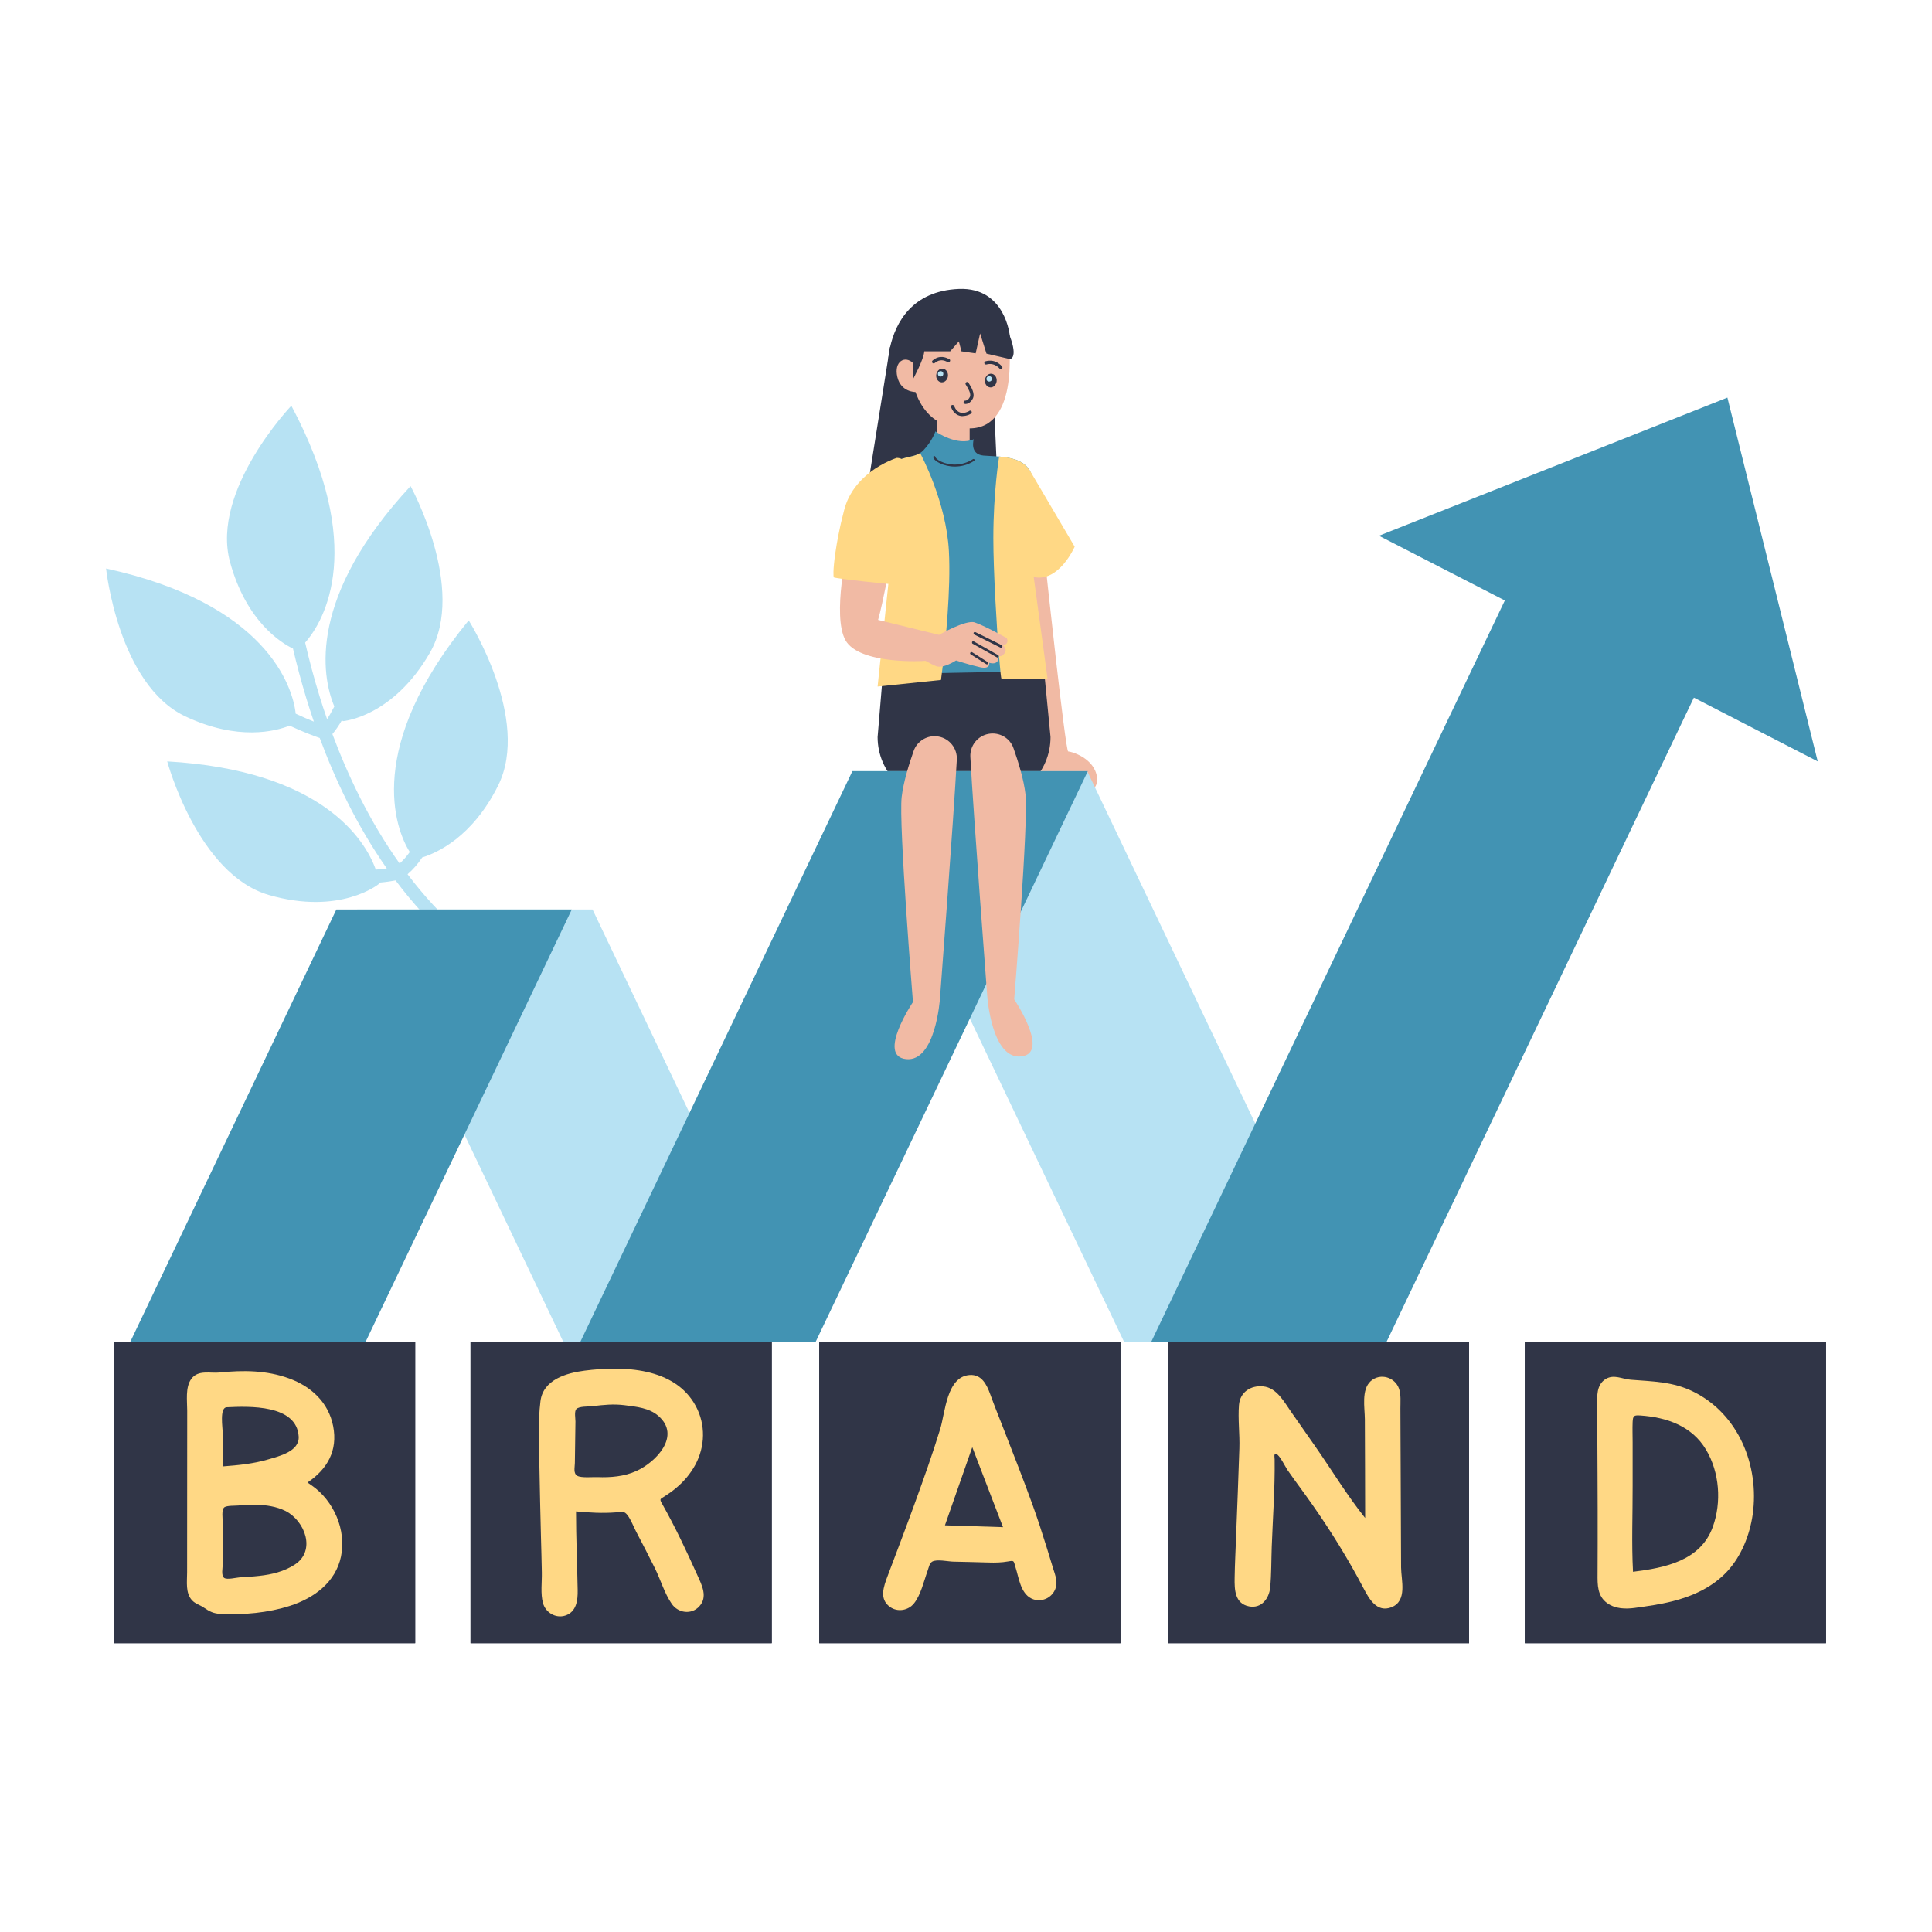 <?xml version="1.0" encoding="UTF-8"?> <svg xmlns="http://www.w3.org/2000/svg" xmlns:xlink="http://www.w3.org/1999/xlink" version="1.1" x="0px" y="0px" viewBox="0 0 2000 2000" style="enable-background:new 0 0 2000 2000;" xml:space="preserve"> <style type="text/css"> .st0{fill:#B7E2F3;} .st1{fill:#303547;} .st2{fill:#4293B3;} .st3{fill:#FFD885;} .st4{fill:#F1BAA4;} </style> <g id="Layer_1"> </g> <g id="Layer_2"> </g> <g id="Layer_3"> </g> <g id="Layer_4"> </g> <g id="Layer_5"> </g> <g id="Layer_6"> </g> <g id="Layer_7"> </g> <g id="Layer_8"> </g> <g id="Layer_9"> </g> <g id="Layer_10"> <g> <g> <path class="st0" d="M306.1,738.8c7.1,3.3,13.5,6.1,18.8,8.2c-2.8-8.2-5.4-16.2-7.7-23.8c-5.5-18.1-10.1-35.5-13.9-51.8 c-11.5-5.5-48.3-27.6-65.2-89.7c-20.1-74.2,63.5-161.7,63.5-161.7c77.5,145.6,34.9,221.9,14.3,245.2c4,17.4,9,36.4,15.1,56.2 c2.3,7.4,4.8,15.1,7.6,23c2.4-3.6,4.9-8,7.5-13.1c-13.6-32.2-26.8-114,78.9-228.1c0,0,58.4,106,20,172.6 c-38.4,66.6-89.7,70.7-89.7,70.7c-0.1,0.2-0.6-0.2-1.3-1c-3.1,5.4-6.4,10.2-9.9,14.4c15.8,42.4,38.2,90,69.6,134 c3.8-3.4,7.3-7.4,10.5-11.9c-15.3-24.2-46.7-108.5,61-239.8c0,0,64.7,102.3,30.4,171.1c-26.7,53.5-63.5,69.7-78.5,74.3 c-4.5,6.8-9.6,12.6-15.2,17.4c16.4,21.7,35.1,42.3,56.3,60.8c2.9,2.5,3.2,6.8,0.7,9.7c-1,1.2-2.3,1.9-3.7,2.2 c-2,0.4-4.3-0.1-6-1.5c-22.6-19.7-42.4-41.7-59.7-64.8c-3.7,0.7-9.7,1.7-17.2,2.3c0,1-0.1,1.5-0.3,1.5c0,0-39.8,32.6-113.6,11.3 S173.1,788.2,173.1,788.2c159,9.1,204.7,80.3,215.9,112c4.3-0.3,8.2-0.7,11.4-1.2c-31.2-44.5-53.6-92.3-69.4-135 c-5.4-1.9-17.1-6.2-31.2-12.8c-14.4,5.7-53.4,16.1-107.9-9.6c-69.5-32.7-82.1-153.1-82.1-153.1 C275.3,624.7,303,710.2,306.1,738.8z"></path> </g> <path class="st4" d="M1082.6,587.5c0,0,20.3,190.4,23.2,190.4s27.3,6.6,29.9,27.1c2.7,20.4-33.8,24-33.8,24s-28.4-29-28.2-25.5 c0.2,3.5-18.2-238.3-18.2-238.3L1082.6,587.5z"></path> <path class="st1" d="M1021.7,828.9h-47.3c-36.4,0-65.9-29.5-65.9-65.9l6-71.8l165.7-3.3l7.3,75.1 C1087.5,799.4,1058.1,828.9,1021.7,828.9z"></path> <g> <polygon class="st0" points="881.8,798.3 1163.7,1389.2 1407.3,1389.2 1125.5,798.3 "></polygon> <polygon class="st0" points="369.7,941.5 583.2,1389.2 826.8,1389.2 613.4,941.5 "></polygon> </g> <g> <g> <polygon class="st2" points="1126.1,798.3 844.3,1389.2 600.7,1389.2 882.4,798.3 "></polygon> <polygon class="st2" points="591.9,941.5 378.4,1389.2 134.8,1389.2 348.2,941.5 "></polygon> </g> <polygon class="st2" points="1881.7,788.2 1753.5,722.2 1740.5,749.3 1512.4,1227.6 1435.3,1389.2 1191.7,1389.2 1496.8,749.3 1496.8,749.3 1557.8,621.6 1427.5,554.6 1788.2,411.6 "></polygon> </g> <rect x="118" y="1389.2" class="st1" width="311.8" height="311.8"></rect> <rect x="487.1" y="1389.2" class="st1" width="311.8" height="311.8"></rect> <rect x="848.1" y="1389.2" class="st1" width="311.8" height="311.8"></rect> <rect x="1209" y="1389.2" class="st1" width="311.8" height="311.8"></rect> <rect x="1578.5" y="1389.2" class="st1" width="311.8" height="311.8"></rect> <path class="st3" d="M322.8,1537.8c-1.5-1-3-2.1-4.5-3.1c20.6-13.9,31.5-33,26.6-58.3c-4.8-24.6-22.8-41.2-45.8-49.5 c-22.9-8.4-47.5-8.6-71.4-6.1c-10.2,1.1-22.6-3.1-29.7,6.7c-6.3,8.7-4.2,22.7-4.2,32.8c-0.1,55.8-0.1,111.6-0.1,167.4 c0,9.5-1.9,21.5,5.2,29c3.4,3.6,8.1,4.7,12,7.4c5.8,4,10,6.2,17.3,6.6c23.8,1.2,49.4-1.1,72.1-8.4c24.8-8,47.1-24.3,52.7-51 C358.7,1583.8,345.5,1553.6,322.8,1537.8z M234.7,1456.8c23-1.1,72.6-3,74.5,30.4c0.8,15.3-20.1,20.2-31.7,23.6 c-15.2,4.5-31,6-46.7,7.2c-0.7-11.5-0.2-23-0.2-34.5C230.5,1478,227.1,1457.1,234.7,1456.8z M305.1,1619.7 c-11,7.1-23.7,10.2-36.6,11.6c-6.9,0.8-13.8,1.1-20.7,1.6c-3.2,0.2-12.5,2.6-15.6,0.6c-3.6-2.3-1.6-10.7-1.6-14.4 c0.1-7.7,0-15.3,0-23c0-6.6,0-13.1,0-19.7c0-3.9-1.6-13.7,1.7-16.1c2.7-1.9,11.2-1.5,14.3-1.8c6.1-0.6,12.2-0.9,18.3-0.8 c10.5,0.2,21.4,1.8,30.8,6.5C315.8,1574.6,327.3,1605.3,305.1,1619.7z"></path> <path class="st3" d="M685.4,1556.7c-2.9-5.1-2.1-4.8,2.6-7.7c4.1-2.6,8-5.4,11.7-8.5c8.1-6.7,15-14.8,20-24 c10.3-19,10.9-41.7,0.6-60.9c-21.8-40.4-75.1-41.8-115.2-36.7c-18.7,2.4-42.8,9.3-45.6,31.5c-2.8,22-1.4,45.8-1.1,67.9 c0.4,24.2,1,48.4,1.6,72.6c0.3,12.3,0.7,24.6,0.9,37c0.2,10-1.5,21.9,1.2,31.6c2.7,9.8,13.1,16.1,23.1,12.9 c11.6-3.8,13-15.9,12.8-26.4c-0.5-27.1-1.7-54.3-1.7-81.4c13.7,1.3,27.6,2.1,41.4,1c6-0.5,8.4-1.9,12.1,3.2 c3.5,4.8,5.8,11,8.5,16.3c6.7,12.8,13.4,25.7,19.8,38.6c5.8,11.8,9.8,25.8,17.3,36.6c6.6,9.6,20.4,11.5,28.5,2.6 c9-9.8,2.7-21.9-1.9-32.1C710.7,1605.7,699,1580.7,685.4,1556.7z M658.7,1522.8c-12.6,5.7-26.6,6.8-40.3,6.3 c-4.7-0.2-16.4,1-20.7-1.3c-4.4-2.5-2.7-8.5-2.6-13.3c0.2-14.3,0.4-28.6,0.6-43c0-3.2-1.3-10.1,0.8-12.7 c2.6-3.2,12.9-2.6,16.7-3.1c11.8-1.4,21.8-2.5,33.5-1c12.2,1.6,25.3,2.7,34.9,11.1C705.3,1486.4,679.1,1513.6,658.7,1522.8z"></path> <path class="st3" d="M1450.4,1622.6c-0.2-31.7-0.3-63.4-0.4-95.1c-0.1-14.8-0.1-29.6-0.2-44.4c0-8.5-0.1-16.9-0.1-25.4 c0-6.5,0.7-13.8-1.4-20c-4.1-12.1-19.5-16.7-29.3-8c-9.9,8.9-6.2,27.6-6.1,39.5c0.1,34.1,0.3,68.1,0.3,102.2 c-18.6-23.2-34.3-49.2-51.3-73.6c-8.4-12-16.8-23.9-25.1-35.9c-7.4-10.5-15-25.3-29.2-26.7c-12.9-1.3-23.9,6-25,19.2 c-1.2,14.7,0.9,30.1,0.4,44.9c-1,30.4-2.2,60.8-3.4,91.2c-0.5,14.3-1.3,28.6-1.5,43c-0.2,12,0.1,26.5,14.9,29.4 c12.8,2.5,20.8-8.1,21.9-19.6c1.3-13.9,1.1-28.1,1.6-42.1c1.1-30.1,3.4-60.3,3-90.4c0-2.4-1.2-6.2,1.7-5.6 c3.2,0.6,9.5,13.4,11.5,16.4c8.7,12.5,17.9,24.6,26.6,37.1c19.1,27.3,36.6,55.7,52.1,85.2c5.9,11.2,13.8,25.8,29.1,19.9 C1457.1,1657.1,1450.5,1636.1,1450.4,1622.6z"></path> <path class="st3" d="M1752.8,1440.6c-21-10.4-42-10.5-64.7-12.3c-8.9-0.7-17.3-5.9-25.8-0.8c-9.9,6-9,18.2-8.9,28.3 c0.2,47.8,0.6,94.4,0.5,142c0,10.4,0,20.8-0.1,31.2c-0.1,11.7-0.3,23.3,10.2,30.7c8.2,5.8,18.7,6.1,28.3,4.8 c13-1.8,26-3.6,38.7-6.8c21.2-5.3,41.9-14.7,57-31c14.7-15.9,23.3-37.6,26.4-58.9C1821.5,1517.1,1799.6,1463.6,1752.8,1440.6z M1773.1,1580.6c-12.7,35.2-49.6,42.4-82.6,46.5c-1.6-29.5-0.3-59.5-0.4-89c0-15,0-30.1,0-45.1c0-6.9-0.3-13.9,0-20.8 c0.3-6.7,1.3-7.3,7.9-6.9c27.4,1.9,53.5,10.8,68.2,35.6C1780.1,1524.3,1782.3,1555.1,1773.1,1580.6z"></path> <path class="st3" d="M1068.8,1557.5c-9.3-25.6-19.2-50.9-29.1-76.3c-4.9-12.6-10-25.1-14.6-37.8c-3.6-9.9-8.8-20.8-21.2-20 c-24,1.5-25.4,39-30.6,55.9c-7.9,25.8-17,51.2-26.2,76.6c-9.2,25.3-18.8,50.5-28.3,75.7c-4,10.7-8.9,23.6,2.4,31.8 c7.8,5.7,18.9,3.9,24.9-3.5c7.2-8.9,10.3-23.3,14.2-34c1.1-3,1.8-7.6,4.7-9.3c4.7-2.8,16.5-0.1,21.8,0c12.2,0.2,24.4,0.6,36.7,0.9 c6.6,0.2,13.3,0.1,19.9-1.1c6.9-1.2,5.7-0.8,7.9,6.2c3.4,10.6,5.1,26.5,16.3,32.1c10.7,5.4,23.8-1.5,25.8-13.2 c1-6-1.2-11.6-3-17.2c-2.3-7.5-4.6-15-6.9-22.5C1078.9,1587,1074.1,1572.2,1068.8,1557.5z M978.2,1579c9.4-27,18.9-53.9,28.3-80.9 c10.6,27.6,21.2,55.2,31.8,82.8C1018.2,1580.3,998.2,1579.6,978.2,1579z"></path> <rect x="118" y="1389.2" class="st1" width="311.8" height="311.8"></rect> <rect x="487.1" y="1389.2" class="st1" width="311.8" height="311.8"></rect> <rect x="848.1" y="1389.2" class="st1" width="311.8" height="311.8"></rect> <rect x="1209" y="1389.2" class="st1" width="311.8" height="311.8"></rect> <rect x="1578.5" y="1389.2" class="st1" width="311.8" height="311.8"></rect> <path class="st3" d="M322.8,1537.8c-1.5-1-3-2.1-4.5-3.1c20.6-13.9,31.5-33,26.6-58.3c-4.8-24.6-22.8-41.2-45.8-49.5 c-22.9-8.4-47.5-8.6-71.4-6.1c-10.2,1.1-22.6-3.1-29.7,6.7c-6.3,8.7-4.2,22.7-4.2,32.8c-0.1,55.8-0.1,111.6-0.1,167.4 c0,9.5-1.9,21.5,5.2,29c3.4,3.6,8.1,4.7,12,7.4c5.8,4,10,6.2,17.3,6.6c23.8,1.2,49.4-1.1,72.1-8.4c24.8-8,47.1-24.3,52.7-51 C358.7,1583.8,345.5,1553.6,322.8,1537.8z M234.7,1456.8c23-1.1,72.6-3,74.5,30.4c0.8,15.3-20.1,20.2-31.7,23.6 c-15.2,4.5-31,6-46.7,7.2c-0.7-11.5-0.2-23-0.2-34.5C230.5,1478,227.1,1457.1,234.7,1456.8z M305.1,1619.7 c-11,7.1-23.7,10.2-36.6,11.6c-6.9,0.8-13.8,1.1-20.7,1.6c-3.2,0.2-12.5,2.6-15.6,0.6c-3.6-2.3-1.6-10.7-1.6-14.4 c0.1-7.7,0-15.3,0-23c0-6.6,0-13.1,0-19.7c0-3.9-1.6-13.7,1.7-16.1c2.7-1.9,11.2-1.5,14.3-1.8c6.1-0.6,12.2-0.9,18.3-0.8 c10.5,0.2,21.4,1.8,30.8,6.5C315.8,1574.6,327.3,1605.3,305.1,1619.7z"></path> <path class="st3" d="M685.4,1556.7c-2.9-5.1-2.1-4.8,2.6-7.7c4.1-2.6,8-5.4,11.7-8.5c8.1-6.7,15-14.8,20-24 c10.3-19,10.9-41.7,0.6-60.9c-21.8-40.4-75.1-41.8-115.2-36.7c-18.7,2.4-42.8,9.3-45.6,31.5c-2.8,22-1.4,45.8-1.1,67.9 c0.4,24.2,1,48.4,1.6,72.6c0.3,12.3,0.7,24.6,0.9,37c0.2,10-1.5,21.9,1.2,31.6c2.7,9.8,13.1,16.1,23.1,12.9 c11.6-3.8,13-15.9,12.8-26.4c-0.5-27.1-1.7-54.3-1.7-81.4c13.7,1.3,27.6,2.1,41.4,1c6-0.5,8.4-1.9,12.1,3.2 c3.5,4.8,5.8,11,8.5,16.3c6.7,12.8,13.4,25.7,19.8,38.6c5.8,11.8,9.8,25.8,17.3,36.6c6.6,9.6,20.4,11.5,28.5,2.6 c9-9.8,2.7-21.9-1.9-32.1C710.7,1605.7,699,1580.7,685.4,1556.7z M658.7,1522.8c-12.6,5.7-26.6,6.8-40.3,6.3 c-4.7-0.2-16.4,1-20.7-1.3c-4.4-2.5-2.7-8.5-2.6-13.3c0.2-14.3,0.4-28.6,0.6-43c0-3.2-1.3-10.1,0.8-12.7 c2.6-3.2,12.9-2.6,16.7-3.1c11.8-1.4,21.8-2.5,33.5-1c12.2,1.6,25.3,2.7,34.9,11.1C705.3,1486.4,679.1,1513.6,658.7,1522.8z"></path> <path class="st3" d="M1450.4,1622.6c-0.2-31.7-0.3-63.4-0.4-95.1c-0.1-14.8-0.1-29.6-0.2-44.4c0-8.5-0.1-16.9-0.1-25.4 c0-6.5,0.7-13.8-1.4-20c-4.1-12.1-19.5-16.7-29.3-8c-9.9,8.9-6.2,27.6-6.1,39.5c0.1,34.1,0.3,68.1,0.3,102.2 c-18.6-23.2-34.3-49.2-51.3-73.6c-8.4-12-16.8-23.9-25.1-35.9c-7.4-10.5-15-25.3-29.2-26.7c-12.9-1.3-23.9,6-25,19.2 c-1.2,14.7,0.9,30.1,0.4,44.9c-1,30.4-2.2,60.8-3.4,91.2c-0.5,14.3-1.3,28.6-1.5,43c-0.2,12,0.1,26.5,14.9,29.4 c12.8,2.5,20.8-8.1,21.9-19.6c1.3-13.9,1.1-28.1,1.6-42.1c1.1-30.1,3.4-60.3,3-90.4c0-2.4-1.2-6.2,1.7-5.6 c3.2,0.6,9.5,13.4,11.5,16.4c8.7,12.5,17.9,24.6,26.6,37.1c19.1,27.3,36.6,55.7,52.1,85.2c5.9,11.2,13.8,25.8,29.1,19.9 C1457.1,1657.1,1450.5,1636.1,1450.4,1622.6z"></path> <path class="st3" d="M1752.8,1440.6c-21-10.4-42-10.5-64.7-12.3c-8.9-0.7-17.3-5.9-25.8-0.8c-9.9,6-9,18.2-8.9,28.3 c0.2,47.8,0.6,94.4,0.5,142c0,10.4,0,20.8-0.1,31.2c-0.1,11.7-0.3,23.3,10.2,30.7c8.2,5.8,18.7,6.1,28.3,4.8 c13-1.8,26-3.6,38.7-6.8c21.2-5.3,41.9-14.7,57-31c14.7-15.9,23.3-37.6,26.4-58.9C1821.5,1517.1,1799.6,1463.6,1752.8,1440.6z M1773.1,1580.6c-12.7,35.2-49.6,42.4-82.6,46.5c-1.6-29.5-0.3-59.5-0.4-89c0-15,0-30.1,0-45.1c0-6.9-0.3-13.9,0-20.8 c0.3-6.7,1.3-7.3,7.9-6.9c27.4,1.9,53.5,10.8,68.2,35.6C1780.1,1524.3,1782.3,1555.1,1773.1,1580.6z"></path> <path class="st3" d="M1068.8,1557.5c-9.3-25.6-19.2-50.9-29.1-76.3c-4.9-12.6-10-25.1-14.6-37.8c-3.6-9.9-8.8-20.8-21.2-20 c-24,1.5-25.4,39-30.6,55.9c-7.9,25.8-17,51.2-26.2,76.6c-9.2,25.3-18.8,50.5-28.3,75.7c-4,10.7-8.9,23.6,2.4,31.8 c7.8,5.7,18.9,3.9,24.9-3.5c7.2-8.9,10.3-23.3,14.2-34c1.1-3,1.8-7.6,4.7-9.3c4.7-2.8,16.5-0.1,21.8,0c12.2,0.2,24.4,0.6,36.7,0.9 c6.6,0.2,13.3,0.1,19.9-1.1c6.9-1.2,5.7-0.8,7.9,6.2c3.4,10.6,5.1,26.5,16.3,32.1c10.7,5.4,23.8-1.5,25.8-13.2 c1-6-1.2-11.6-3-17.2c-2.3-7.5-4.6-15-6.9-22.5C1078.9,1587,1074.1,1572.2,1068.8,1557.5z M978.2,1579c9.4-27,18.9-53.9,28.3-80.9 c10.6,27.6,21.2,55.2,31.8,82.8C1018.2,1580.3,998.2,1579.6,978.2,1579z"></path> <path class="st4" d="M971.7,762.5c11.4,2.1,19.4,12.4,18.8,23.9c-3.4,62.5-17.5,247.7-17.5,247.7s-4.5,65.5-35,62.3 c-30.5-3.2,7.1-59.1,7.1-59.1s-14.9-184.3-11.7-212.2c1.8-15.5,7.6-34.1,12.4-47.7C949.5,766.8,960.5,760.4,971.7,762.5 L971.7,762.5z"></path> <path class="st4" d="M1023.3,759.7c-11.4,2.1-19.4,12.4-18.8,23.9c3.4,62.5,17.5,247.7,17.5,247.7s4.5,65.5,35,62.3 c30.5-3.2-7.1-59.1-7.1-59.1s14.9-184.3,11.7-212.2c-1.8-15.5-7.6-34.1-12.4-47.7C1045.5,763.9,1034.5,757.6,1023.3,759.7 L1023.3,759.7z"></path> <path class="st1" d="M921.3,359.4c-0.7,3.4-33.6,211.2-33.6,211.2s148.7-21.1,147.6-21.1c-1.1,0-9.3-218.3-11.4-217.2 S921.3,359.4,921.3,359.4z"></path> <path class="st1" d="M1045.4,348.1c0,0-4.3-51-52.8-49c-48.6,2-65.6,35.3-71.2,60.3c-5.6,25-3.3,81,48.5,81.8 C1021.8,442,1045.4,348.1,1045.4,348.1z"></path> <rect x="970.4" y="426.8" transform="matrix(-1 -4.430912e-11 4.430912e-11 -1 1974.182 917.086)" class="st4" width="33.4" height="63.5"></rect> <path class="st4" d="M1045.4,368c-0.5,1.2,1.6,29.1-7.4,50.6c-4.2,9.9-10.7,18.5-20.9,22.5c-5.2,2-11.4,2.9-18.7,2.1 c0,0-36,4-50.7-37.4c0,0-15.1,0.3-18.8-15.7c-3.7-15.9,7.8-22.5,16.3-14.3c0,0,5.5-48.6,49.1-47.8 C1038,328.8,1045.4,368,1045.4,368z"></path> <path class="st1" d="M965.2,375.6c-0.6-0.7-0.5-1.8,0.2-2.4c7.2-6.2,14-3,16.2-1.9c0.2,0.1,0.3,0.1,0.4,0.2c0.4,0,0.9,0.2,1.2,0.6 c0.6,0.7,0.5,1.8-0.2,2.4c-0.9,0.8-1.9,0.3-2.8-0.1c-2.1-1-7.1-3.3-12.6,1.4c-0.3,0.3-0.7,0.4-1.1,0.4 C966,376.2,965.5,376,965.2,375.6z M980.7,371.9L980.7,371.9L980.7,371.9z M980.7,371.9L980.7,371.9L980.7,371.9z M980.7,371.9 C980.7,371.9,980.7,371.9,980.7,371.9C980.7,371.9,980.7,371.9,980.7,371.9z M980.7,371.9C980.7,371.9,980.7,371.9,980.7,371.9 L980.7,371.9z M980.7,371.9C980.7,371.9,980.7,371.9,980.7,371.9C980.7,371.9,980.7,371.9,980.7,371.9z M980.7,371.9 C980.7,371.9,980.7,371.9,980.7,371.9C980.7,371.9,980.7,371.9,980.7,371.9z M980.8,371.9C980.8,371.9,980.8,371.9,980.8,371.9 C980.8,371.9,980.8,371.9,980.8,371.9z M980.8,371.9L980.8,371.9L980.8,371.9z M980.8,371.9C980.8,371.9,980.8,371.9,980.8,371.9 S980.8,371.9,980.8,371.9z M980.8,371.9L980.8,371.9L980.8,371.9z M980.8,371.9C980.8,371.9,980.8,371.9,980.8,371.9 C980.8,371.9,980.8,371.9,980.8,371.9z M980.8,371.9C980.8,371.9,980.8,371.9,980.8,371.9C980.8,371.9,980.8,371.9,980.8,371.9z M980.8,371.9L980.8,371.9L980.8,371.9z"></path> <path class="st1" d="M1036,382.2c0.3,0,0.7-0.1,1-0.3c0.8-0.6,0.9-1.6,0.4-2.4c-0.3-0.3-6.4-8.5-17.2-5.5 c-0.9,0.2-1.4,1.2-1.2,2.1s1.2,1.4,2.1,1.2c8.6-2.4,13.5,4.2,13.6,4.2C1035,382,1035.5,382.2,1036,382.2z"></path> <path class="st1" d="M998.9,418.1c-0.9-0.1-1.5-1-1.4-1.9c0.1-0.9,1-1.6,1.9-1.5c0.1,0,2.6,0.2,4.6-3.8c1.7-3.3-2.2-9.4-3.6-11.7 c-0.8-1.2-1-1.6-0.9-2.3c0.1-0.9,0.9-1.6,1.9-1.5c0.7,0.1,1.3,0.6,1.4,1.2c0.1,0.2,0.3,0.5,0.5,0.8c1.9,3,6.3,10,3.8,15.1 c-2.6,5.1-6.2,5.7-7.6,5.7C999.2,418.1,999,418.1,998.9,418.1z M1002.9,397.2C1002.9,397.2,1002.9,397.2,1002.9,397.2 C1002.9,397.2,1002.9,397.2,1002.9,397.2z M1002.9,397.2C1002.9,397.2,1002.9,397.2,1002.9,397.2S1002.9,397.2,1002.9,397.2z"></path> <path class="st1" d="M996.3,430.8c-3.7-0.1-8.8-1.8-11.8-9.3c-0.3-0.9,0.1-1.9,1-2.2c0.9-0.3,1.9,0.1,2.2,1c1.5,3.7,3.7,6,6.5,6.8 c4,1.1,8.2-1,8.9-1.5c0.5-0.5,1.2-0.7,1.9-0.4c0.9,0.4,1.2,1.4,0.8,2.2c-0.6,1.3-5.1,3.3-9.3,3.3 C996.5,430.8,996.4,430.8,996.3,430.8z M1002.8,426.1C1002.8,426.1,1002.8,426.1,1002.8,426.1 C1002.8,426.1,1002.8,426.1,1002.8,426.1z M1002.8,426.1C1002.8,426.1,1002.8,426.1,1002.8,426.1 C1002.8,426.1,1002.8,426.1,1002.8,426.1z"></path> <ellipse transform="matrix(0.103 -0.995 0.995 0.103 487.744 1318.965)" class="st1" cx="975.2" cy="389" rx="7.1" ry="6.1"></ellipse> <circle class="st0" cx="973.7" cy="387" r="2.8"></circle> <ellipse transform="matrix(0.103 -0.995 0.995 0.103 527.708 1373.711)" class="st1" cx="1025.5" cy="394.3" rx="7.1" ry="6.1"></ellipse> <circle class="st0" cx="1024" cy="392.2" r="2.8"></circle> <path class="st1" d="M945.3,375.8v16.4c0,0,11.1-20.3,11.5-28.5h26.8l9-10.3l2.7,10.3l14.7,2.1l4.6-20.6l6.6,20.9l24.2,5.6 c0,0,8.8-0.3,0-23.7s-35.6-31.2-58.6-28c-23,3.2-41.6,27.1-41.5,35.7C945.4,364.4,945.3,375.8,945.3,375.8z"></path> <path class="st2" d="M1069.8,587.7c-0.1,2.9-0.2,5.8-0.2,8.7c-1.1,39.8,4.2,98.4,4.2,98.4l-147.8,2.8c0,0-1.5-63.3-5.6-100.5V597 c-5.1-47.4-9.3-103.2-1.7-111.9c12-13.8,24.5-10,33.8-16.1c1.2-0.8,2.3-1.7,3.4-2.8c9.5-10.2,12.4-19.6,12.4-19.6 c1.1,0.7,22.8,15.6,39.7,8.1c0,0-4.7,15.6,10.1,16.9c4.5,0.4,10.2,0.5,16.3,1c11.6,1,24.3,3.6,30.7,13.1c0,0.1,0.1,0.1,0.1,0.2 c1.3,1.9,2.3,4.1,3,6.6C1071.2,503.1,1070.9,546.4,1069.8,587.7z"></path> <path class="st3" d="M982.3,570.7c-2.7-51.5-29.1-100.4-29.8-101.7c-9.3,6-21.8,2.3-33.8,16.1l0,0l0,0l1.7,112l-11.9,113.6 l65.6-6.8c0,0,0.7-5,1.7-13.4C978.7,665.3,984.4,609.9,982.3,570.7z"></path> <path class="st3" d="M1112.5,565.9l-47.4-80.5c0,0,0,0.1-0.1,0.3c-6.4-9.5-19.1-12.1-30.7-13.1c0,0-6,35.9-6,84.6 c0,34.3,3.5,92.4,6,123.7c1.1,13.1,2,21.5,2.4,21.5c1.5,0,47.7,0,47.7,0l-14.3-105.1C1096.3,603.2,1112.5,565.9,1112.5,565.9z"></path> <path class="st1" d="M988.4,483c-5.8,0-11.1-1.4-15.2-3.3c-3.2-1.5-6.8-4-7.1-6.4c-0.1-0.6,0.4-1.2,1-1.2c0.6-0.1,1.2,0.4,1.2,1 c0.1,0.8,1.7,2.8,5.8,4.7c8.1,3.9,21.1,5.2,33.1-2.5c0.5-0.3,1.2-0.2,1.5,0.3c0.3,0.5,0.2,1.2-0.3,1.5 C1001.8,481.4,994.8,483,988.4,483z"></path> <path class="st4" d="M1038,667.8c0,0,5.5,4,1.7,8.7c-3.8,4.7-6,2.1-6,2.1s1.7,10.7-9.7,7.5c0,0,1.7,7.1-9.5,4.6 c-11.2-2.5-24.8-7-24.8-7s-13.4,8.8-20.6,5.9c-7.2-2.9-10.5-5.8-11.5-5.5c-0.9,0.3-68.3,4.1-82.4-21.4 c-14.1-25.5,2.6-97.6,2.6-97.6l44.7,13.4c0,0-8.8,47.2-13.5,63.2l63.1,15.5c0,0,27.7-15.9,36.9-12.9c5.3,1.7,15.6,6.8,23.3,10.9 c5.6,3,9.9,5.3,9.9,5.3s0.1,0.3,0.3,0.8C1043.1,662.9,1043.8,667.4,1038,667.8z"></path> <path class="st1" d="M1007.9,656.1c0.1,0.3,0.4,0.6,0.7,0.8c10.3,5.1,25.9,12.9,26.9,13.4c0.6,0.4,1.4,0.3,1.9-0.3 c0.5-0.6,0.3-1.5-0.3-2c-0.1-0.1-0.5-0.4-27.3-13.6c-0.7-0.3-1.5-0.1-1.9,0.6C1007.8,655.4,1007.8,655.8,1007.9,656.1z"></path> <path class="st1" d="M1006.3,665.7c0.1,0.3,0.3,0.6,0.6,0.7c9.6,5.4,24.2,13.5,24.9,14c0.6,0.4,1.4,0.3,1.8-0.3 c0.4-0.6,0.3-1.4-0.3-1.9c-0.1-0.1-0.4-0.3-25.2-14.2c-0.6-0.4-1.5-0.1-1.8,0.5C1006.2,664.9,1006.2,665.3,1006.3,665.7z"></path> <path class="st1" d="M1004.3,676.7c0.1,0.3,0.3,0.5,0.6,0.7c6.2,3.9,15.5,9.8,16,10.1c0.6,0.4,1.4,0.3,1.9-0.3 c0.4-0.6,0.3-1.4-0.3-1.8c-0.3-0.2-10.2-6.5-16.1-10.2c-0.6-0.4-1.5-0.2-1.9,0.4C1004.2,675.9,1004.2,676.3,1004.3,676.7z"></path> <path class="st3" d="M959.6,545.8c-0.7,6.7-2.2,14.3-4,21.8c-0.7,2.9-1.5,5.9-2.2,8.7c-1.9,6.9-3.9,13.3-5.6,18.4 c-1.2,3.6-2.2,6.5-3,8.5c-0.7,1.9-1.2,3-1.4,3.1c-0.5,0.4-13.6-0.7-29-2.3h0c-13.3-1.3-28.4-3-38.7-4.3c-7.2-0.9-12.1-1.7-12.5-2 c-0.3-0.3-0.5-2.3-0.4-5.6c0.1-4.3,0.7-11,1.9-19.4c0.4-3,0.9-6.1,1.5-9.5c0.9-5.3,2-11.1,3.4-17.4c0.6-3,1.3-6,2.1-9.1 c0.7-2.9,1.4-5.8,2.2-8.8c1.1-4.3,2.6-8.3,4.4-12.1c1.3-2.7,2.8-5.3,4.4-7.8c3.2-4.8,6.9-9.1,10.7-12.8c2.4-2.3,4.9-4.4,7.3-6.3 c14-10.7,27.7-14.9,27.7-14.9h0.1c10.9,0,19.8,16.5,25.3,33.4c1.1,3.2,2,6.4,2.8,9.6c1.7,6.8,2.8,13.2,3.2,18 c0,0.6,0.1,1.1,0.1,1.7C960,539.5,959.9,542.5,959.6,545.8z"></path> </g> </g> </svg> 